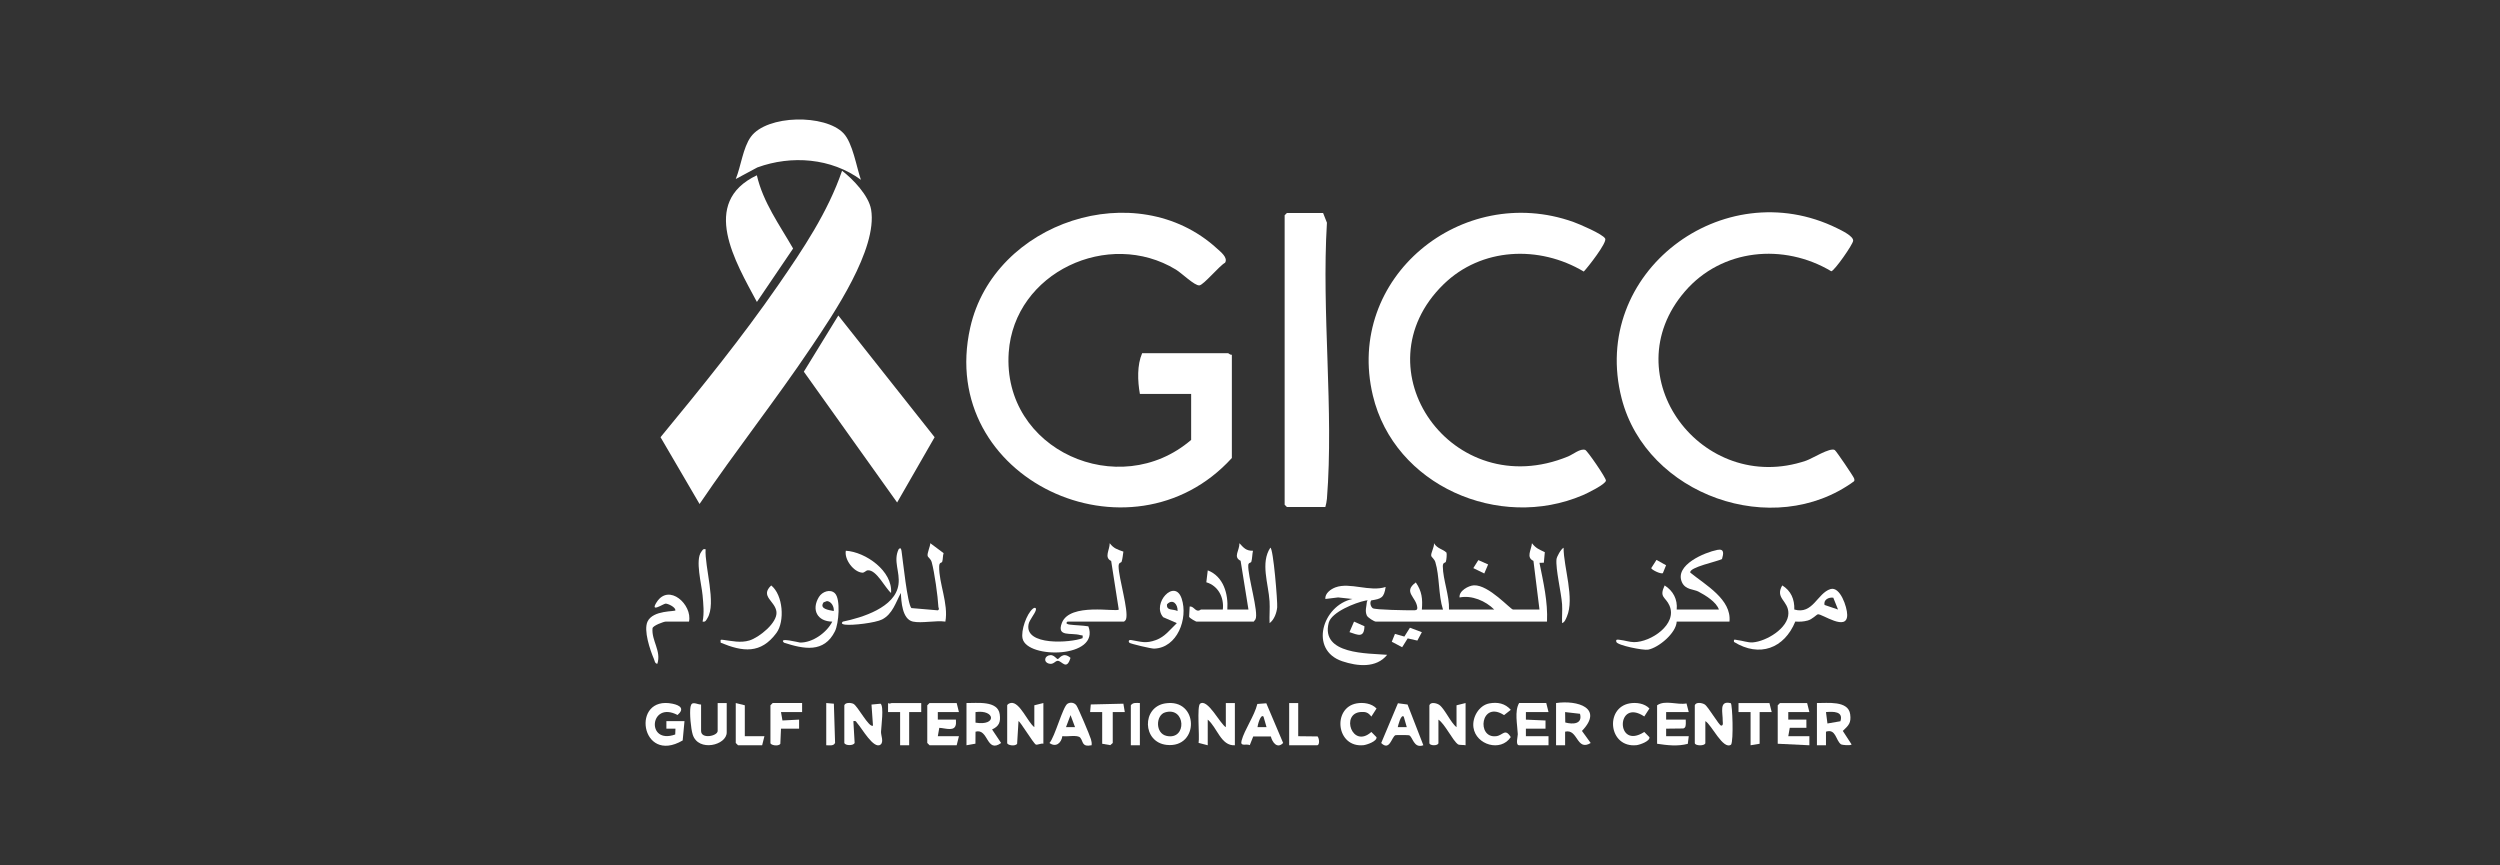 <?xml version="1.0" encoding="UTF-8"?><svg id="a" xmlns="http://www.w3.org/2000/svg" viewBox="0 0 260 90"><rect x="0" y="0" width="260" height="90" fill="#333333" stroke="none"/><defs><style>.b{fill:#fff;}</style></defs><path class="b" d="M128.114,47.632c-10.501,11.536-30.749,2.19-27.21-13.567,2.477-11.03,17.301-15.857,25.644-8.233.384.351,1.189.955.858,1.493-.59.314-2.224,2.308-2.669,2.355-.492.052-1.834-1.271-2.438-1.639-7.013-4.269-16.818.282-17.393,8.615-.701,10.165,11.498,15.527,18.973,9.094v-4.783h-5.332c-.242-1.352-.297-3.001.235-4.234h8.939c.052,0,.238.208.392.157v10.742Z"/><path class="b" d="M150.124,29.574c-8.968,8.756.909,22.858,12.956,17.896.529-.218,1.271-.856,1.782-.68.221.076,2.178,2.924,2.155,3.19-.033.39-1.952,1.325-2.414,1.522-8.697,3.715-19.598-1.003-21.828-10.377-2.916-12.258,9.27-22.177,20.862-18.039.612.219,3.054,1.256,3.302,1.728.216.411-1.809,2.996-2.227,3.428-4.626-2.759-10.647-2.517-14.588,1.331Z"/><path class="b" d="M190.813,46.801c.154.09,1.962,2.773,2.01,2.944.032.114.072.206-.012.314-8.371,6.118-21.572,1.451-24.16-8.62-3.362-13.083,10.553-23.546,22.408-17.703.472.233,1.697.813,1.669,1.301-.022.388-1.955,3.14-2.274,3.175-4.946-2.956-11.384-2.349-15.217,2.09-7.586,8.786,1.769,21.284,12.592,17.61.636-.216,2.492-1.4,2.984-1.111Z"/><path class="b" d="M72.753,52.415l-4.058-6.947c4.237-5.144,8.459-10.349,12.251-15.836,2.572-3.723,5.152-7.567,6.629-11.874,1.137.872,2.776,2.582,3.021,4.036.693,4.105-3.933,10.888-6.201,14.268-3.724,5.552-7.898,10.815-11.642,16.353Z"/><path class="b" d="M137.837,52.729h-3.999l-.235-.235v-30.11l.235-.235h3.764l.399,1.012c-.566,9.323.726,19.489,0,28.713-.024.302-.092.568-.165.855Z"/><polygon class="b" points="93.301 52.258 83.599 38.655 87.185 32.813 97.2 45.469 93.301 52.258"/><path class="b" d="M150.069,63.393c-.484-1.493-.348-3.491-.793-4.93-.104-.337-.395-.505-.427-.656-.062-.293.344-.938.281-1.314.379.6.892.584,1.305.979.054.159-.007.784-.063.941-.061.171-.323.018-.319.499.013,1.364.698,3.058.643,4.481h4.705c-.892-.897-2.349-1.519-3.606-1.255-.094-.682.934-1.239,1.491-1.264,1.551-.069,3.805,2.519,4.075,2.519h2.744l-.627-5.061c-.789-.361-.223-1.124-.155-1.839.403.531.758.651,1.337.932l-.101,1.098-.455.01c.403,2.011.882,4.048.785,6.115h-17.799c-.177,0-.846-.423-.938-.63-.219-.488-.032-.946,0-1.408.009-.123.23-.225-.149-.148-1.037.213-3.528,1.189-3.815,2.302-.858,3.326,4.079,3.168,6.077,3.336-1.13,1.409-3.096,1.197-4.67.67-3.476-1.165-2.066-5.816,1.062-6.476l-1.496-.162-1.325.163c-.059-.58.564-1.03,1.06-1.212,1.497-.552,3.589.504,5.212-.04-.172,1.13-.439,1.229-1.501,1.399-.169.238-.066.638.155.81.227.177,3.636.225,4.25.218.196-.002.418.006.385-.301-.118-1.099-1.517-1.602-.154-2.597.635.918.721,1.714.63,2.823h2.196Z"/><path class="b" d="M78.717,31.401c-2.203-4.122-5.977-10.335-.004-13.172.642,2.808,2.366,5.167,3.77,7.617l-3.766,5.556Z"/><path class="b" d="M89.534,18.699c-3.082-2.267-7.223-2.58-10.771-1.285l-2.245,1.205c.535-1.299.754-3.267,1.57-4.389,1.676-2.303,7.719-2.369,9.629-.378.966,1.008,1.352,3.507,1.817,4.846Z"/><path class="b" d="M179.865,64.647h-5.489c-.054,1.202-1.894,2.719-2.976,2.918-.498.091-3.186-.445-3.298-.802-.102-.324.173-.237.375-.217.449.043.998.233,1.456.236,1.748.01,4.552-1.855,3.688-3.811-.405-.918-1.098-.816-.498-2.087.886.562,1.358,1.454,1.253,2.509h4.391c-.275-.801-1.405-1.486-2.141-1.872-.463-.243-1.341-.172-1.698-.954-.822-1.804,2.37-3.122,3.676-3.379.746-.147.649.393.484.951-.459.259-3.443.85-3.3,1.411,1.569,1.281,4.312,2.781,4.077,5.098Z"/><path class="b" d="M111.02,64.647c-.265.199.018.285.234.312.625.078,1.309.078,1.937.181,1.24,3.32-6.352,3.417-6.842,1.277-.192-.838.418-2.573,1.061-3.107.198-.165.392-.118.314.157-.112.395-.663,1.002-.753,1.454-.448,2.267,4.375,1.938,5.616,1.449.048-.409-.007-.247-.229-.316-.946-.293-2.509.249-1.92-1.276.826-2.138,5.685-1.09,5.913-1.386l-.789-5.051c-.764-.369-.15-1.135-.151-1.848.406.544.799.656,1.421.875-.052.332-.08.729-.182,1.042-.051.156-.321.029-.316.503.012,1.217,1.062,4.593.776,5.475-.037.114-.118.191-.211.26h-5.881Z"/><path class="b" d="M94.946,64.647c-1.126-.243-1.214-2.104-1.255-2.981-.535.99-.865,2.197-1.951,2.756-.686.353-3.088.642-3.855.539-.215-.029-.47-.091-.232-.312,2.008-.417,5.465-1.469,5.788-3.857.18-1.329-.573-2.436.017-3.672.242-.246.276.024.308.236.143.972.6,5.456,1.019,5.884l2.749.235c.204-.124.066-.231.059-.362-.057-1.093-.408-3.616-.696-4.65-.099-.356-.39-.492-.424-.655-.061-.291.269-.966.279-1.315l1.382,1.032c-.092.27-.061.648-.142.888-.056.166-.308.015-.318.499-.039,1.745.983,3.878.645,5.735-.972-.142-2.476.193-3.372,0Z"/><path class="b" d="M186.61,63.391c1.929.56,2.39-1.699,3.756-2.126,1.003-.313,1.739,1.868,1.743,2.678.011,1.789-2.643-.133-3.048-.055-.148.029-.583.524-1.071.651-.445.116-.822.135-1.278.101-1.148,2.801-3.726,3.759-6.376,2.122-.058-.359.118-.219.35-.195.493.049,1.106.281,1.599.243,1.409-.111,3.696-1.467,3.708-3.023.01-1.326-1.421-1.559-.639-2.903.916.558,1.285,1.449,1.254,2.507ZM190.662,62.159c-.479-.066-1.033.212-.912.756l1.405.477-.493-1.233Z"/><path class="b" d="M129.839,63.393l-.815-5.07c-.813-.4-.102-1.069-.124-1.83.432.472.692.807,1.41.785-.082.342-.075.826-.169,1.136-.044.146-.299.075-.32.348-.083,1.111,1.124,4.969.743,5.657l-.176.229h-5.959c-.046,0-.707-.347-.761-.507l.057-1.06c.335-.055.524.349.781.411.239.058.34-.098.393-.098h2.274c.15-1.247-.485-2.481-1.716-2.836l.149-1.241c1.64.629,2.15,2.46,2.037,4.077h2.196Z"/><path class="b" d="M176.258,73.351c.11-.356.736-.27,1.031-.089.361.222,1.495,2.196,1.713,2.203.254.008.157-.369.16-.475.025-.853-.433-2.188.844-1.857.165.141.298,3.873.027,4.307-.833.6-2.054-2.122-2.677-2.442v2.274c0,.321-1.098.321-1.098,0v-3.921Z"/><path class="b" d="M87.81,73.351c.096-.31.669-.281.94-.155.441.204,1.626,2.528,2.04,2.271l-.155-2.192.943-.09c.369.261.069,2.378.048,2.922-.015.376.307,1.045-.045,1.327-.701.562-1.996-1.77-2.387-2.173-.14-.145-.14-.339-.443-.261l.131,2.256c-.084.302-.945.32-1.072.017v-3.921Z"/><path class="b" d="M104.747,73.351c.041-.132.253-.221.396-.244.902-.143,1.743,2.009,2.427,2.517v-2.274l.941-.235v4.234c-.226-.076-.644.163-.791.08-.265-.149-1.645-2.441-1.796-2.434l-.143,2.36c-.219.302-1.033.146-1.033-.084v-3.921Z"/><path class="b" d="M148.657,73.351c.113-.369.725-.238,1.002-.06.56.358,1.216,1.881,1.82,2.334v-2.274l.941-.235v4.391c-.194-.052-.652-.002-.786-.095-.563-.393-1.347-2.108-2.037-2.571v2.431c0,.311-.941.311-.941,0v-3.921Z"/><path class="b" d="M127.486,75.625v-2.509h.941v4.391c-1.455.093-1.853-1.88-2.823-2.666v2.666l-.951-.247c.123-.649-.195-3.816.158-4.076.779-.576,2.09,2.117,2.675,2.442Z"/><path class="b" d="M188.961,73.116c1.061.02,3.26-.294,3.458,1.168.123.91-.164,1.155-.766,1.732l.916,1.411c-.136.141-1.015.05-1.102-.014-.565-.415-.522-1.658-1.566-1.318v1.413s-.94,0-.94,0v-4.391ZM189.901,74.056l.153,1.187,1.349-.234c.333-1.056-.757-1.013-1.502-.953Z"/><path class="b" d="M121.173,73.154c3.517-.569,3.586,4.684.163,4.316-2.543-.274-2.607-3.92-.163-4.316ZM121.168,74.089c-.972.291-1.039,2.185.16,2.446,2.153.468,1.988-3.089-.16-2.446Z"/><path class="b" d="M100.513,73.116c1.061.02,3.259-.295,3.458,1.168.109.802-.06,1.239-.796,1.58l.942,1.408c-1.556,1.117-1.303-1.566-2.663-1.177l-.009,1.247-.931.165v-4.391ZM101.453,75.155c2.236.372,2.063-1.39,0-1.099v1.099Z"/><path class="b" d="M161.83,73.116c2.242-.326,4.971.525,2.694,2.9l.909,1.257c-1.489.904-1.309-1.516-2.662-1.178v1.413s-.941,0-.941,0v-4.391ZM164.318,74.234l-1.547-.178.017,1.082c.79.216,1.819.177,1.531-.904Z"/><path class="b" d="M99.729,74.057h-2.196v.785s1.883,0,1.883,0c-.004.13.015.264.006.395-.06.909-1.057.492-1.736.457l-.153.872h2.196l-.235.941h-2.823l-.235-.235v-3.921l.235-.235h2.823l.235.941Z"/><polygon class="b" points="188.176 74.057 185.981 74.057 185.98 74.842 187.864 74.84 187.866 75.692 186.134 75.694 185.981 76.566 188.176 76.566 188.175 77.508 184.883 77.35 184.883 73.351 185.118 73.116 187.941 73.116 188.176 74.057"/><path class="b" d="M161.046,74.057h-2.352v.785s2.041.089,2.041.089l-.002.852-2.04-.002v.785h2.353v.941h-3.058c-.404,0-.127-.933-.137-1.15-.045-.996-.358-2.397.137-3.241h2.823l.235.941Z"/><path class="b" d="M71.658,64.647h-2.431c-.184,0-1.327.41-1.365.695-.118,1.291.939,2.368.5,3.696-.272-.043-.272-.313-.355-.506-.403-.939-1.092-2.972-.664-3.887.571-1.223,2.907-1.013,2.904-1.176-.011-.34-.77-.693-1.022-.693-.224,0-1.691,1.026-.928-.156,1.285-1.991,3.729.28,3.36,2.027Z"/><path class="b" d="M70.223,76.386l.024-.603h-.943s0-.786,0-.786l1.882.002-.187,2.007c-4.4,2.574-5.418-4.722-1.058-3.819.785.163,1.286.521.523,1.173-2.895-1.528-3.307,3.124-.242,2.026Z"/><path class="b" d="M175.631,74.057h-2.352v.785s2.039,0,2.039,0c-.004.13.015.264.006.395-.016.236-.007.448-.264.524l-1.782.021v.785h2.353l-.1.792c-1.055.279-2.139.151-3.193-.008v-3.999c.835-.585,2.098-.009,3.059-.194l.234.9Z"/><path class="b" d="M117.45,66.841c-.087-.088-.117-.328.197-.276,1.051.174,1.49.394,2.579-.003.925-.337,1.477-1.103,2.164-1.757l-1.42-.618c-1.231-1.405,1.206-4.096,1.925-1.927.687,2.069-.458,5.125-2.873,5.196-.284.008-2.46-.5-2.573-.614ZM122.466,63.55c.044-.701-.503-1.329-1.095-.704-.095.713.672.463,1.095.704Z"/><path class="b" d="M86.833,61.705c.608.605.396,3.144.008,3.933-1.137,2.312-3.263,1.862-5.304,1.203-.653-.603,1.554-.018,1.663-.015,1.294.03,2.789-1.031,3.356-2.177-1.551-.013-2.201-1.231-1.387-2.565.343-.561,1.183-.858,1.664-.379ZM86.712,63.549c.05-.44-.247-1.001-.706-1.037l-.352.131c-.474.676.513.799,1.058.905Z"/><path class="b" d="M72.912,73.273v2.744c0,.888,1.725.534,1.725,0v-2.901h.941v3.058c0,1.336-2.944,2.055-3.531.237-.201-.624-.347-2.277-.233-2.902.123-.672.63-.241,1.097-.236Z"/><path class="b" d="M113.528,77.506c-1.041.203-.845-.375-1.177-.782-.278-.34-1.398-.077-1.862-.168-.123.746-.686,1.193-1.347.716.559-.608,1.391-3.783,1.875-4.081.309-.19.714-.128.93.173.192.267,1.386,3.094,1.508,3.51.062.211.103.411.073.631ZM111.804,75.624l-.468-1.253-.472,1.252h.94Z"/><path class="b" d="M131.696,73.142l1.75,4.126c-.6.633-1.118-.032-1.279-.677h-1.832s-.357.903-.357.903c-.359-.177-1.033.199-.855-.465.309-1.159,1.343-2.58,1.64-3.817l.933-.071ZM131.405,74.527c-.306-.323-.624.936-.625,1.097h.94s-.314-1.097-.314-1.097Z"/><path class="b" d="M148.029,77.506c-1.021.369-1.089-.885-1.487-1.037-.066-.025-1.353-.039-1.417-.009-.403.187-.593,1.686-1.48.814l1.74-4.136,1,.133,1.644,4.235ZM145.989,74.528c-.295-.295-.587.949-.624,1.097h.94s-.315-1.097-.315-1.097Z"/><path class="b" d="M74.951,66.841c-.006-.266-.088-.34.221-.301.926.117,1.833.348,2.762.069.995-.299,2.932-1.828,2.819-2.966s-1.753-1.615-.548-2.757c1.243.995,1.426,3.741.548,4.936-1.627,2.213-3.502,1.973-5.801,1.018Z"/><path class="b" d="M83.419,73.116v.941h-2.196l.153.872,1.73-.089v.943s-1.883-.002-1.883-.002l-.068,1.578c-.211.301-1.029.141-1.029-.088v-3.921l.235-.235h3.058Z"/><path class="b" d="M154.888,73.154c.859-.159,1.642-.004,2.235.668l-.7.551c-2.437-1.583-2.913,2.471-.801,2.189.695-.093.903-.861,1.498.096-1.036,1.575-3.619.819-3.88-.994-.152-1.057.57-2.309,1.649-2.509Z"/><path class="b" d="M169.472,73.153c.692-.125,1.559-.006,2.07.528l-.537.832c-2.954-1.979-3,3.554,0,1.61l.536.543c.077.425-1.024.797-1.338.831-2.906.31-3.321-3.878-.731-4.344Z"/><path class="b" d="M141.088,73.153c.691-.124,1.565-.007,2.072.532l-.54.839c-.324-.418-.566-.511-1.096-.475-2.125.142-.896,3.862,1.097,2.075l.536.543c.077.425-1.023.797-1.338.83-2.862.303-3.276-3.886-.731-4.344Z"/><polygon class="b" points="114.627 74.057 113.372 74.057 113.441 73.263 116.832 73.184 116.98 74.057 115.725 74.057 115.725 77.272 115.47 77.496 114.627 77.35 114.627 74.057"/><path class="b" d="M92.67,61.668c-.618-.519-1.519-2.431-2.42-2.355-.211.018-.343.261-.57.246-.901-.06-1.888-1.376-1.714-2.282,2.051.122,4.892,2.112,4.703,4.391Z"/><path class="b" d="M95.808,73.116v.942s-1.255,0-1.255,0v3.45h-.941v-3.45h-1.255s.002-.942.002-.942c.154.125.294.001.391.001h3.058Z"/><polygon class="b" points="184.021 73.116 184.257 74.057 183.001 74.057 183.001 77.35 182.06 77.507 182.06 74.057 180.805 74.058 180.806 73.116 184.021 73.116"/><path class="b" d="M135.014,73.116v3.45l2.014.023c.179.201.248.918-.054.918h-2.901v-4.391h.941Z"/><polygon class="b" points="77.46 76.566 79.5 76.566 79.264 77.507 76.754 77.507 76.519 77.272 76.519 73.116 77.46 73.351 77.46 76.566"/><path class="b" d="M162.459,64.804c-.033-.648.042-1.31-.003-1.959-.086-1.228-.684-3.669-.58-4.687.026-.255.454-1.049.736-1.195.004,2.063,1.167,5.257.343,7.163-.104.241-.222.59-.497.678Z"/><path class="b" d="M132.036,64.804c-.035-.752.045-1.52-.003-2.272-.116-1.833-.964-3.991.08-5.57.313.011.766,5.678.714,6.204-.057.568-.306,1.282-.79,1.639Z"/><path class="b" d="M73.382,57.121c-.113,1.805,1.149,5.647.19,7.167-.133.211-.19.422-.502.359.181-.896.079-1.827-.003-2.742-.102-1.14-.785-3.676-.129-4.523.136-.175.161-.323.444-.26Z"/><path class="b" d="M118.547,73.116v4.391h-.941v-4.156c.216-.317.604-.241.941-.235Z"/><path class="b" d="M85.929,77.507v-4.391l.794.069.125,4.065c-.12.363-.614.252-.919.257Z"/><path class="b" d="M111.333,68.414c-.408,1.374-.891.304-1.332.311-.271.004-.436.418-.905.292-.605-.163-.486-.833.147-.886.365-.03.653.414.76.413.158-.001.517-.827,1.33-.13Z"/><polygon class="b" points="147.873 65.748 147.404 66.62 146.4 66.393 145.824 67.311 144.745 66.743 145.076 65.925 146.053 66.204 146.632 65.283 147.873 65.748"/><path class="b" d="M172.939,59.606c-.226.13-1.197-.36-1.21-.523l.546-.854.996.558-.332.818Z"/><path class="b" d="M141.903,65.131c-.033,1.256-.687.901-1.557.612l.474-1.096,1.084.483Z"/><polygon class="b" points="154.765 58.701 154.365 59.642 153.224 59.084 153.748 58.251 154.765 58.701"/></svg>